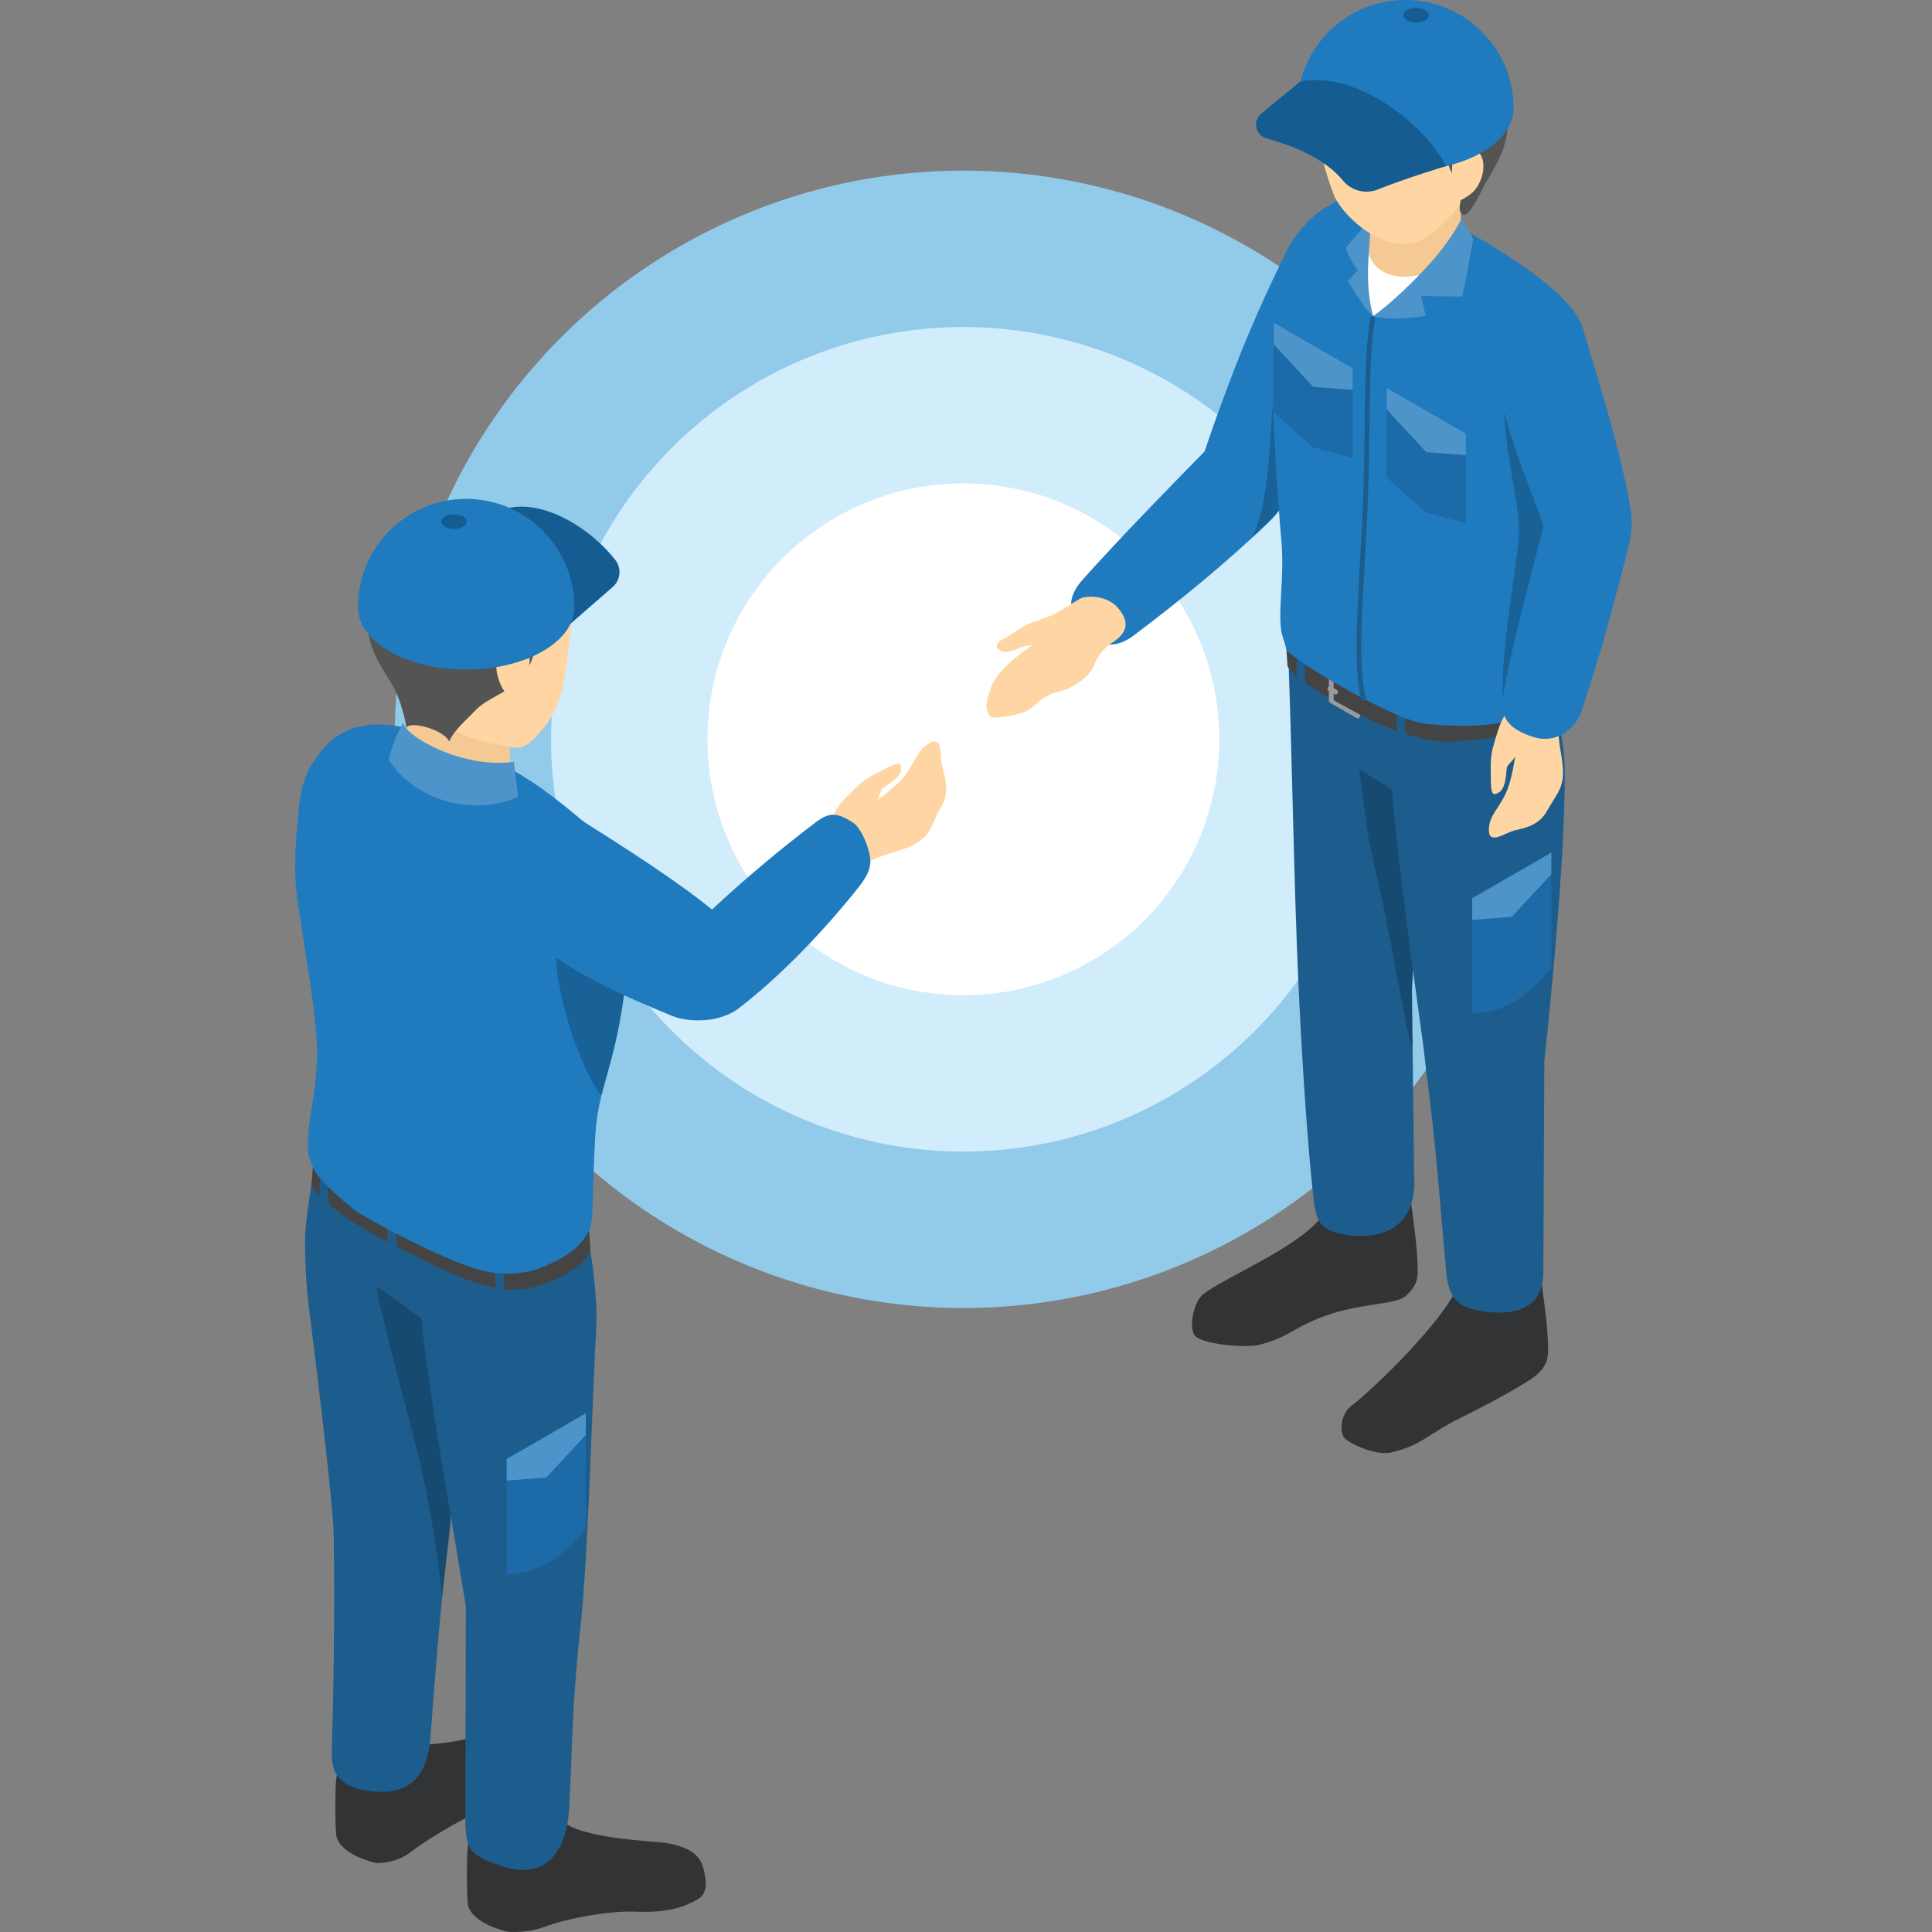 <svg width="144" height="144" viewBox="0 0 144 144" fill="none" xmlns="http://www.w3.org/2000/svg">
<rect x="0" y="0" width="144" height="144" fill="#808080" stroke="none"/>
<ellipse cx="71.805" cy="55.104" rx="42.387" ry="42.387" fill="#92CBEA"/>
<ellipse cx="71.805" cy="55.104" rx="30.731" ry="30.731" fill="#D1ECFB"/>
<ellipse cx="71.805" cy="55.104" rx="19.074" ry="19.074" fill="white"/>
<path fill-rule="evenodd" clip-rule="evenodd" d="M96.034 18.47C96.854 16.858 99.082 15.139 100.272 16.488C101.604 17.998 102.104 21.559 101.558 23.345C99.594 29.749 98.758 31.174 96.452 36.298C96.212 36.835 95.403 38.114 94.633 38.852C91.38 41.97 87.945 44.776 84.461 47.394C83.058 48.447 81.557 48.219 80.517 46.809C79.703 45.705 79.459 44.587 80.674 43.228C83.43 40.142 86.951 36.539 89.777 33.654C91.574 28.382 93.436 23.578 96.036 18.47H96.034Z" fill="#1F7ABE"/>
<path opacity="0.2" d="M95.142 26.577C94.587 32.205 94.727 37.247 93.332 40.075C94.496 39.026 95.601 37.954 96.361 36.487L95.144 26.575L95.142 26.577Z" fill="black"/>
<path d="M78.484 45.818C77.904 46.069 77.255 46.276 76.79 46.445C76.326 46.613 75.469 47.252 74.71 47.666C74.013 48.049 74.302 48.406 74.742 48.569C75.051 48.682 75.541 48.49 75.832 48.349C76.124 48.208 76.694 48.07 77.144 48.096C77.592 48.123 79.104 48.356 79.744 47.55C80.382 46.743 81.274 44.261 80.473 44.652C79.944 44.911 79.039 45.575 78.484 45.816V45.818Z" fill="#FFD6A3"/>
<path d="M78.671 46.733C78.32 47.15 76.134 48.612 75.533 49.152C75.018 49.615 74.143 50.333 73.81 51.401C73.479 52.468 73.442 52.763 73.664 53.203C73.906 53.686 74.406 53.419 74.82 53.421C75.192 53.425 75.855 53.214 76.171 53.138C76.423 53.077 76.965 52.786 77.311 52.394C77.494 52.185 78.21 51.717 78.636 51.63C80.072 51.339 81.258 50.392 81.584 49.498C81.81 48.882 82.387 48.218 82.894 47.899C84.101 47.142 84.21 46.288 83.253 45.233C82.661 44.58 81.532 44.344 80.698 44.542C80.265 44.644 79.741 45.507 79.504 45.838C79.267 46.169 78.906 46.456 78.669 46.733H78.671Z" fill="#FFD6A3"/>
<path fill-rule="evenodd" clip-rule="evenodd" d="M105.116 89.221C105.503 92.079 105.619 93.011 105.666 94.492C105.686 95.154 105.651 95.878 104.718 96.635C104.01 97.21 101.691 97.142 99.326 97.891C96.48 98.792 96.23 99.631 93.889 100.223C92.81 100.497 89.542 100.199 89.043 99.529C88.58 98.907 88.981 97.001 89.675 96.468C91.606 94.986 97.786 92.595 98.932 89.995L105.116 89.221Z" fill="#313335"/>
<path fill-rule="evenodd" clip-rule="evenodd" d="M96.043 49.48C95.954 47.102 99.994 48.21 102.371 48.294C104.749 48.377 106.611 50.376 106.528 52.754L105.238 73.7L105.399 87.555C105.658 91.067 103.524 92.447 100.493 92.059C98.134 91.757 98.052 90.835 97.832 88.704C97.181 82.417 96.816 74.127 96.777 73.313C96.452 66.275 96.304 56.416 96.043 49.478V49.48Z" fill="#1D5D8D"/>
<path opacity="0.2" fill-rule="evenodd" clip-rule="evenodd" d="M104.728 59.491C103.74 58.845 102.493 58.051 101.303 57.339C101.67 59.85 101.808 61.939 102.388 64.323C103.836 70.298 104.664 76.653 105.287 78.07C105.284 77.447 105.219 74.512 105.235 73.696C105.252 72.983 105.306 72.436 105.317 72.323C105.317 72.323 104.878 63.59 104.727 59.489L104.728 59.491Z" fill="black"/>
<path fill-rule="evenodd" clip-rule="evenodd" d="M114.838 95.136C115.225 97.993 115.342 98.924 115.386 100.406C115.407 101.069 115.371 101.792 114.439 102.549C113.73 103.125 111.195 104.527 108.932 105.645C106.256 106.968 106.108 107.651 103.767 108.243C102.686 108.517 101.041 107.803 100.36 107.327C99.723 106.883 99.96 105.375 100.654 104.84C102.584 103.358 107.507 98.507 108.652 95.908L114.837 95.134L114.838 95.136Z" fill="#313335"/>
<path fill-rule="evenodd" clip-rule="evenodd" d="M103.329 53.445C103.167 51.071 110.08 51.536 112.456 51.65C113.581 51.704 115.521 51.919 115.891 53.005C116.483 54.745 116.614 56.273 116.625 57.413C116.696 64.845 115.104 79.086 115.104 79.086L115.034 94.773C115.052 97.93 112.256 97.988 110.635 97.751C108.772 97.481 107.998 96.953 107.795 94.81C107.345 90.073 107.054 85.46 106.349 80.213C106.262 79.558 106.201 78.823 106.127 78.272C104.767 68.242 104.005 63.214 103.333 53.445H103.329Z" fill="#1D5D8D"/>
<path d="M95.856 48.032C96.266 48.924 98.313 50.27 99.409 50.76L99.418 52.198C98.35 51.678 96.402 50.455 95.965 49.644L95.856 48.032Z" fill="#444444"/>
<path fill-rule="evenodd" clip-rule="evenodd" d="M99.406 50.76V52.12L101.016 53.049V51.687L99.406 50.758V50.76ZM99.315 50.292L101.284 51.428C101.34 51.46 101.375 51.519 101.375 51.584V53.36C101.375 53.425 101.34 53.484 101.284 53.516C101.229 53.547 101.16 53.547 101.105 53.516L99.136 52.379C99.08 52.348 99.045 52.289 99.045 52.224V50.447C99.045 50.383 99.08 50.323 99.136 50.292C99.191 50.26 99.26 50.26 99.315 50.292Z" fill="#9A9A9A"/>
<path d="M99.407 50.76C102.654 52.698 105.302 53.797 108.454 53.715C110.884 53.653 114.522 53.155 115.739 51.6L115.893 53.005C114.838 54.63 110.641 55.148 108.426 55.276C106.019 55.414 103.072 54.237 100.676 52.892C99.99 52.507 100.041 52.552 99.416 52.2L99.407 50.762V50.76Z" fill="#444444"/>
<path fill-rule="evenodd" clip-rule="evenodd" d="M99.027 51.484C98.942 51.434 98.913 51.325 98.961 51.238C99.011 51.153 99.12 51.123 99.207 51.173L99.638 51.421C99.725 51.471 99.753 51.58 99.705 51.667C99.655 51.754 99.546 51.782 99.459 51.734L99.027 51.484Z" fill="#9A9A9A"/>
<path d="M96.79 48.719C96.606 49.337 96.563 50.164 96.776 50.903L97.455 51.341C97.249 50.847 97.19 49.768 97.397 49.219L96.79 48.719Z" fill="#1D5D8D"/>
<path d="M104.212 52.62C104.027 53.238 104.04 54.23 104.253 54.968L104.917 55.357C104.767 54.803 104.649 53.758 104.81 52.895L104.212 52.618V52.62Z" fill="#1D5D8D"/>
<path fill-rule="evenodd" clip-rule="evenodd" d="M109.725 66.956V75.544C111.705 75.519 113.674 74.603 115.624 72.138V63.549L109.725 66.956Z" fill="#1C6BA8"/>
<path fill-rule="evenodd" clip-rule="evenodd" d="M109.725 66.956V68.566L112.677 68.335L115.626 65.161V63.551L109.725 66.956Z" fill="#4D94CA"/>
<path fill-rule="evenodd" clip-rule="evenodd" d="M103.229 14.76C107.413 16.4 108.821 16.746 112.276 19.007C114.142 20.228 117.869 22.739 118.059 24.895C118.995 35.566 116.225 39.013 115.826 46.915C115.746 48.491 116.593 49.141 115.879 51.212C115.687 51.769 115.89 51.741 115.814 52.283C113.988 53.715 110.835 54.458 106.168 53.934C103.991 53.69 96.922 49.565 95.884 48.458C95.723 47.605 95.492 47.466 95.44 46.45C95.355 44.787 95.712 42.72 95.51 40.36C94.754 31.515 94.741 25.697 94.883 22.734C95.174 16.683 100.185 13.566 103.229 14.76Z" fill="#1F7ABE"/>
<path fill-rule="evenodd" clip-rule="evenodd" d="M102.419 15.979L100.309 18.465C100.529 19.14 100.907 19.819 101.21 20.136L100.45 20.967C101.321 22.271 101.714 23.026 102.345 23.565C102.215 21.177 102.126 18.811 103.07 16.738L102.419 15.976V15.979Z" fill="#4D94CA"/>
<path fill-rule="evenodd" clip-rule="evenodd" d="M102.021 18.909C102.654 20.288 103.971 20.774 105.931 20.34C104.949 21.489 103.812 23.093 102.345 23.567C102.054 22.497 101.856 20.991 102.021 18.909Z" fill="white"/>
<path fill-rule="evenodd" clip-rule="evenodd" d="M102.422 13.159L102.024 18.909C102.681 21.052 105.693 21.22 108.886 19.185L108.873 13.159H102.422Z" fill="#F5C993"/>
<path fill-rule="evenodd" clip-rule="evenodd" d="M110.023 7.586C108.455 5.445 103.994 2.256 99.643 6.113C97.863 7.689 97.835 10.317 99.404 14.496C100.012 16.113 103.687 19.584 106.444 17.588C110.23 14.849 111.757 9.954 110.023 7.586Z" fill="#FFD6A3"/>
<path fill-rule="evenodd" clip-rule="evenodd" d="M98.249 5.415C97.852 6.374 96.784 6.209 97.737 7.851C98.059 8.404 99.369 9.262 101.516 9.475C103.185 9.64 104.863 9.235 105.683 9.303C107.308 9.438 107.681 10.247 107.944 12.166C108.037 12.836 108.734 13.607 108.871 14.337C108.986 14.951 108.651 15.432 108.871 15.835C109.352 16.713 110.402 14.185 110.672 13.744C111.967 11.624 112.232 10.806 112.38 9.501C112.55 8.002 112.463 6.875 111.371 5.151C110.944 4.475 110.679 4.584 110.507 4.323C110.372 4.116 110.283 3.491 109.702 3.017C107.195 0.974 105.764 1.266 104.484 1.364C103.357 1.451 101.068 2.04 99.639 3.185C99.086 3.628 98.538 4.718 98.249 5.413V5.415Z" fill="#545454"/>
<path fill-rule="evenodd" clip-rule="evenodd" d="M102.344 23.567C103.834 22.484 105.388 20.945 106.462 19.771C108.195 17.88 108.926 16.314 108.926 16.314L109.805 17.804C109.563 19.099 109.256 20.959 108.98 22.11L105.93 22.062L106.26 23.539C104.663 23.787 103.314 23.831 102.344 23.565V23.567Z" fill="#4D94CA"/>
<path fill-rule="evenodd" clip-rule="evenodd" d="M108.277 11.836C108.327 11.285 109.284 10.589 110.126 11.276C110.969 11.964 110.503 13.829 109.582 14.488C108.673 15.139 108.377 15.132 108.277 14.257C108.177 13.385 108.192 12.764 108.277 11.836Z" fill="#FFD6A3"/>
<path fill-rule="evenodd" clip-rule="evenodd" d="M100.829 27.453V34.137L97.879 33.347L94.93 30.73V24.048L100.829 27.453Z" fill="#1C6BA8"/>
<path fill-rule="evenodd" clip-rule="evenodd" d="M109.257 32.319V39.004L106.307 38.213L103.358 35.597V28.915L109.257 32.319Z" fill="#1C6BA8"/>
<path fill-rule="evenodd" clip-rule="evenodd" d="M100.829 27.453V29.063L97.879 28.832L94.93 25.656V24.048L100.829 27.453Z" fill="#4D94CA"/>
<path fill-rule="evenodd" clip-rule="evenodd" d="M109.257 32.319V33.929L106.307 33.7L103.358 30.524V28.915L109.257 32.319Z" fill="#4D94CA"/>
<path fill-rule="evenodd" clip-rule="evenodd" d="M96.682 8.066C96.682 3.614 100.296 0 104.748 0C109.201 0 112.815 3.614 112.815 8.066C112.815 9.258 112.028 10.452 110.453 11.36C107.304 13.178 102.191 13.178 99.043 11.36C97.468 10.452 96.682 9.258 96.682 8.066Z" fill="#1F7ABE"/>
<path fill-rule="evenodd" clip-rule="evenodd" d="M96.891 6.09C100.836 5.25 105.912 8.9 107.785 12.38C107.785 12.38 104.809 13.274 102.696 14.122C101.774 14.492 100.718 14.22 100.09 13.45C98.78 11.847 96.41 10.855 94.42 10.324C94.034 10.223 93.736 9.914 93.649 9.523C93.562 9.133 93.702 8.726 94.011 8.47C95.371 7.345 96.893 6.09 96.893 6.09H96.891Z" fill="#145C91"/>
<path fill-rule="evenodd" clip-rule="evenodd" d="M104.88 0.75C105.248 0.537 105.848 0.537 106.218 0.75C106.588 0.962 106.588 1.308 106.218 1.521C105.85 1.734 105.25 1.734 104.88 1.521C104.512 1.308 104.512 0.962 104.88 0.75Z" fill="#145C91"/>
<path fill-rule="evenodd" clip-rule="evenodd" d="M102.128 23.728C102.144 23.63 102.239 23.565 102.337 23.582C102.435 23.598 102.5 23.693 102.483 23.791C101.983 26.598 102.144 31.267 101.983 36.413C101.778 43.04 101.038 49.104 101.808 52.032C101.833 52.128 101.776 52.226 101.68 52.252C101.584 52.278 101.486 52.22 101.46 52.124C100.684 49.178 101.417 43.073 101.624 36.404C101.785 31.235 101.626 26.548 102.128 23.73V23.728Z" fill="#1D5D8D"/>
<path opacity="0.2" d="M112.102 30.712C112.313 34.829 113.453 38.092 113.17 40.458C112.594 45.283 111.958 48.099 111.998 52.111L116.706 39.113L112.102 30.713V30.712Z" fill="black"/>
<path fill-rule="evenodd" clip-rule="evenodd" d="M113.155 54.667C113.079 55.396 112.831 57.724 112.292 58.995C111.754 60.266 110.966 60.761 110.971 61.886C110.975 63.013 112.229 62.048 112.894 61.891C113.558 61.734 114.696 61.56 115.311 60.433C115.925 59.306 116.56 58.777 116.493 57.419C116.426 56.06 116.136 55.522 116.19 54.526C116.245 53.531 115.505 52.979 114.767 53.025C114.028 53.072 113.399 52.335 113.155 54.669V54.667Z" fill="#FFD6A3"/>
<path fill-rule="evenodd" clip-rule="evenodd" d="M112.356 53.068C111.856 53.595 111.59 54.641 111.333 55.514C111.074 56.388 111.107 56.848 111.116 58.016C111.126 59.184 111.24 59.376 111.749 59.039C112.088 58.816 112.228 58.255 112.293 57.346C112.328 56.869 112.708 56.947 113.254 55.856C113.8 54.767 114.368 53.179 113.888 52.955C113.409 52.731 112.798 52.601 112.356 53.068Z" fill="#FFD6A3"/>
<path fill-rule="evenodd" clip-rule="evenodd" d="M111.585 28.78C111 26.496 112.253 23.213 114.081 22.357C115.299 21.787 117.494 22.849 118.004 24.57C119.557 29.805 120.556 32.843 121.411 37.225C121.643 38.412 121.73 39.404 121.361 40.832C120.182 45.412 119.315 48.734 117.882 52.964C117.379 54.45 115.893 55.475 114.233 54.917C112.771 54.426 111.733 53.69 112.018 51.978C112.688 47.94 114.013 43.306 115.047 39.241C113.883 35.74 113.049 34.5 111.583 28.78H111.585Z" fill="#1F7ABE"/>
<path fill-rule="evenodd" clip-rule="evenodd" d="M35.852 136.254C37.638 135.705 40.767 134.535 41.864 135.677C43.191 137.059 48.839 137.23 49.671 137.368C51.692 137.707 52.223 138.492 52.418 139.23C52.614 139.97 52.854 141.092 52.001 141.562C51.024 142.098 49.942 142.591 47.31 142.483C45.541 142.411 42.401 142.925 40.539 143.632C39.505 144.025 38.102 144.049 37.734 143.953C35.628 143.405 34.925 142.507 34.862 141.86C34.784 141.073 34.78 138.906 34.841 137.964C34.917 136.8 35.322 136.417 35.852 136.254Z" fill="#313335"/>
<path fill-rule="evenodd" clip-rule="evenodd" d="M26.047 131.135C27.385 130.112 30.784 130.256 33.693 129.825C35.237 129.597 37.022 128.83 37.864 128.757C39.032 128.657 39.998 129.368 40.283 130.112C40.557 130.826 40.209 131.581 39.58 132.334C38.865 133.189 37.598 134.061 35.27 135.225C33.686 136.017 31.926 137.048 30.507 138.115C29.622 138.782 28.299 138.93 27.931 138.833C25.825 138.286 25.122 137.388 25.059 136.741C24.981 135.954 24.977 133.787 25.038 132.845C25.114 131.681 25.608 131.472 26.049 131.135H26.047Z" fill="#313335"/>
<path fill-rule="evenodd" clip-rule="evenodd" d="M22.752 92.025C22.801 90.868 23.118 88.903 23.199 88.403C23.721 85.204 25.955 86.146 27.591 86.52C30.213 87.117 33.327 91.285 33.655 93.701C34.539 100.215 33.964 104 33.577 113.556C33.568 113.785 33.279 116.147 33.242 116.467C32.679 121.337 32.448 124.822 32.078 129.548C31.932 131.423 31.225 133.754 28.087 133.543C25.585 133.375 24.672 132.45 24.728 130.586C24.85 126.493 24.961 120.371 24.876 114.546C24.848 112.618 24.054 105.626 22.977 97.058C22.863 96.144 22.683 93.642 22.752 92.025Z" fill="#1D5D8D"/>
<path opacity="0.2" fill-rule="evenodd" clip-rule="evenodd" d="M28.041 95.894C28.753 99.431 29.41 101.631 30.919 107.46C31.875 111.165 32.638 115.723 32.954 119.078C33.093 117.675 33.4 115.164 33.605 112.812C34.111 107.025 33.034 101.242 32.893 99.151C31.507 98.463 29.212 96.574 28.041 95.893V95.894Z" fill="black"/>
<path fill-rule="evenodd" clip-rule="evenodd" d="M30.985 92.377C30.975 89.997 32.929 89.136 35.307 89.068C39.615 88.944 41.373 89.395 43.096 90.141C43.742 90.421 44.58 96.276 44.449 98.763C44.097 105.417 43.966 112.296 43.455 119.261C43.42 119.735 43.272 121.143 43.272 121.154C42.604 127.487 42.715 129.245 42.423 134.806C42.269 137.72 40.835 140.15 37.609 139.149C34.995 138.336 34.699 137.868 34.686 135.575L34.723 119.748C33.435 111.711 31.007 98.924 30.985 92.38V92.377Z" fill="#1D5D8D"/>
<path d="M23.34 86.781C24.374 88.554 25.929 89.446 28.738 90.909C31.43 92.314 34.913 94.19 37.559 94.544C39.891 94.855 43.512 92.949 43.901 91.588L44.003 93.167C43.71 94.505 40.291 96.246 38.061 96.124C35.209 95.969 32.145 94.218 29.243 92.754C25.925 91.078 24.273 89.718 23.199 88.402L23.34 86.781Z" fill="#444444"/>
<path d="M29.005 90.72C28.82 91.338 28.832 92.33 29.045 93.069L29.71 93.457C29.56 92.904 29.441 91.858 29.602 90.996L29.005 90.718V90.72Z" fill="#1D5D8D"/>
<path d="M23.968 87.374C23.783 87.993 23.754 89.007 23.968 89.745L24.625 90.317C24.476 89.763 24.368 88.798 24.529 87.935L23.968 87.374Z" fill="#1D5D8D"/>
<path d="M37.014 93.933C36.829 94.551 36.842 95.543 37.055 96.281L37.723 96.538C37.573 95.985 37.455 94.939 37.616 94.077L37.014 93.933Z" fill="#1D5D8D"/>
<path fill-rule="evenodd" clip-rule="evenodd" d="M37.764 108.747V117.335C39.744 117.309 41.713 116.393 43.663 113.928V105.34L37.764 108.747Z" fill="#1C6BA8"/>
<path fill-rule="evenodd" clip-rule="evenodd" d="M37.764 108.747V110.356L40.714 110.125L43.663 106.95V105.34L37.764 108.747Z" fill="#4D94CA"/>
<path fill-rule="evenodd" clip-rule="evenodd" d="M23.766 56.245C24.932 54.594 26.851 53.462 30.23 54.25C32.584 54.8 35.574 55.812 38.774 57.729C41.264 59.223 43.045 60.923 44.225 61.823C45.837 63.053 47.147 64.448 46.923 69.208C46.459 79.081 44.644 80.063 44.37 84.649C44.116 88.894 44.275 90.991 43.914 91.694C43.278 92.934 42.419 93.583 40.487 94.433C39.483 94.873 37.501 95.208 35.559 94.597C32.743 93.711 28.879 91.664 26.851 90.467C26.092 90.019 23.596 87.865 23.322 86.982C23.072 86.179 22.572 86.205 23.411 81.473C23.476 81.107 23.675 78.864 23.649 78.329C23.487 75.128 23.081 73.239 22.552 69.565C22.141 66.714 21.692 65.672 22.289 60.12C22.569 57.52 23.42 56.737 23.768 56.243L23.766 56.245Z" fill="#1F7ABE"/>
<path fill-rule="evenodd" clip-rule="evenodd" d="M30.299 51.608H37.847L38.097 58.756C35.477 59.4 32.114 59.154 30.297 57.242V51.608H30.299Z" fill="#F5C993"/>
<path fill-rule="evenodd" clip-rule="evenodd" d="M42.426 44.294C42.872 45.758 42.448 47.744 42.075 50.54C41.913 51.746 41.305 53.308 40.65 54.091C39.837 55.059 39.219 55.856 38.294 55.712C36.162 55.379 33.662 54.852 32.235 53.205C30.718 51.454 30.09 48.582 30.296 46.326C30.501 44.07 32.646 41.317 34.848 40.767C37.05 40.218 41.593 41.561 42.428 44.294H42.426Z" fill="#FFD6A3"/>
<path fill-rule="evenodd" clip-rule="evenodd" d="M30.741 39.129C28.291 40.53 26.936 43.772 27.465 47.253C27.7 48.796 28.72 50.171 29.229 51.021C29.832 52.027 30.23 53.728 30.295 54.242C30.522 53.709 33.065 54.352 33.483 55.273C33.803 54.438 34.867 53.561 35.428 52.953C36.209 52.105 37.906 51.544 38.48 50.887C39.444 49.779 39.368 50.081 40.106 47.762C41.098 44.647 42.825 45.632 43.156 44.024C43.4 42.841 43.097 41.998 41.764 40.808C40.752 39.903 39.157 39.205 37.852 39.075C35.548 38.848 34.273 37.108 30.741 39.129Z" fill="#545454"/>
<path fill-rule="evenodd" clip-rule="evenodd" d="M30.033 53.869C29.426 54.994 29.168 55.821 28.967 56.606C30.543 59.261 34.792 61.051 38.623 59.4L38.303 56.776C34.701 57.315 30.381 55.053 30.031 53.869H30.033Z" fill="#4D94CA"/>
<path fill-rule="evenodd" clip-rule="evenodd" d="M39.459 49.524C39.505 49.056 39.568 47.788 38.079 48.044C37.061 48.218 36.8 49.328 37.113 50.46C37.603 52.241 38.63 52.157 38.843 51.621C39.03 51.149 39.326 50.905 39.461 49.526L39.459 49.524Z" fill="#FFD6A3"/>
<path fill-rule="evenodd" clip-rule="evenodd" d="M31.445 40.36C31.445 40.36 36.629 38.36 37.709 37.944C37.894 37.871 38.087 37.823 38.285 37.797C40.935 37.481 44.101 39.481 45.866 41.741C46.344 42.355 46.257 43.236 45.67 43.747C44.404 44.85 42.341 46.648 42.341 46.648C40.468 43.169 35.394 39.518 31.447 40.358L31.445 40.36Z" fill="#145C91"/>
<path fill-rule="evenodd" clip-rule="evenodd" d="M26.679 45.249C26.679 40.797 30.294 37.183 34.746 37.183C39.198 37.183 42.812 40.797 42.812 45.249C42.812 46.443 42.026 47.635 40.451 48.543C37.301 50.36 32.188 50.36 29.041 48.543C27.466 47.635 26.679 46.441 26.679 45.249Z" fill="#1F7ABE"/>
<path fill-rule="evenodd" clip-rule="evenodd" d="M33.175 38.489C33.543 38.277 34.142 38.277 34.513 38.489C34.881 38.702 34.881 39.048 34.513 39.261C34.144 39.474 33.545 39.474 33.175 39.261C32.806 39.048 32.806 38.702 33.175 38.489Z" fill="#145C91"/>
<path fill-rule="evenodd" clip-rule="evenodd" d="M63.941 60.669C64.552 60.262 66.495 58.959 67.368 57.89C68.242 56.822 68.312 55.895 69.311 55.373C70.311 54.851 70.041 56.409 70.211 57.072C70.381 57.733 70.853 59.074 70.142 60.144C69.432 61.213 69.589 62.222 68.031 62.995C66.811 63.599 65.377 63.724 64.358 64.498C63.564 65.101 62.809 63.939 62.505 63.264C62.202 62.588 61.989 61.972 63.941 60.669Z" fill="#FFD6A3"/>
<path fill-rule="evenodd" clip-rule="evenodd" d="M62.155 60.712C62.39 60.025 63.192 59.302 63.843 58.667C64.494 58.032 64.918 57.846 65.956 57.311C66.995 56.776 67.216 56.787 67.156 57.394C67.115 57.797 66.685 58.184 65.912 58.665C65.507 58.917 65.751 59.219 65.04 60.209C64.33 61.2 63.19 62.442 62.768 62.122C62.346 61.802 61.948 61.321 62.154 60.714L62.155 60.712Z" fill="#FFD6A3"/>
<path opacity="0.2" d="M41.554 67.939C40.55 73.342 43.831 80.718 44.835 81.627C45.437 79.471 46.49 75.877 46.756 71.81L41.554 67.939Z" fill="black"/>
<path fill-rule="evenodd" clip-rule="evenodd" d="M41.457 71.399C39.867 70.372 40.415 65.472 40.53 63.723C40.639 62.034 41.903 60.24 43.387 61.173C46.533 63.151 50.582 65.749 53.065 67.791C55.434 65.594 58.019 63.392 60.837 61.264C61.813 60.527 62.401 60.557 63.565 61.306C64.233 61.736 64.772 63.235 64.857 63.936C64.979 64.956 64.324 65.733 63.545 66.688C61.045 69.76 58.019 72.881 55.053 75.158C53.715 76.185 51.441 76.283 50.03 75.694C46.353 74.16 44.471 73.348 41.459 71.399H41.457Z" fill="#1F7ABE"/>
</svg>
